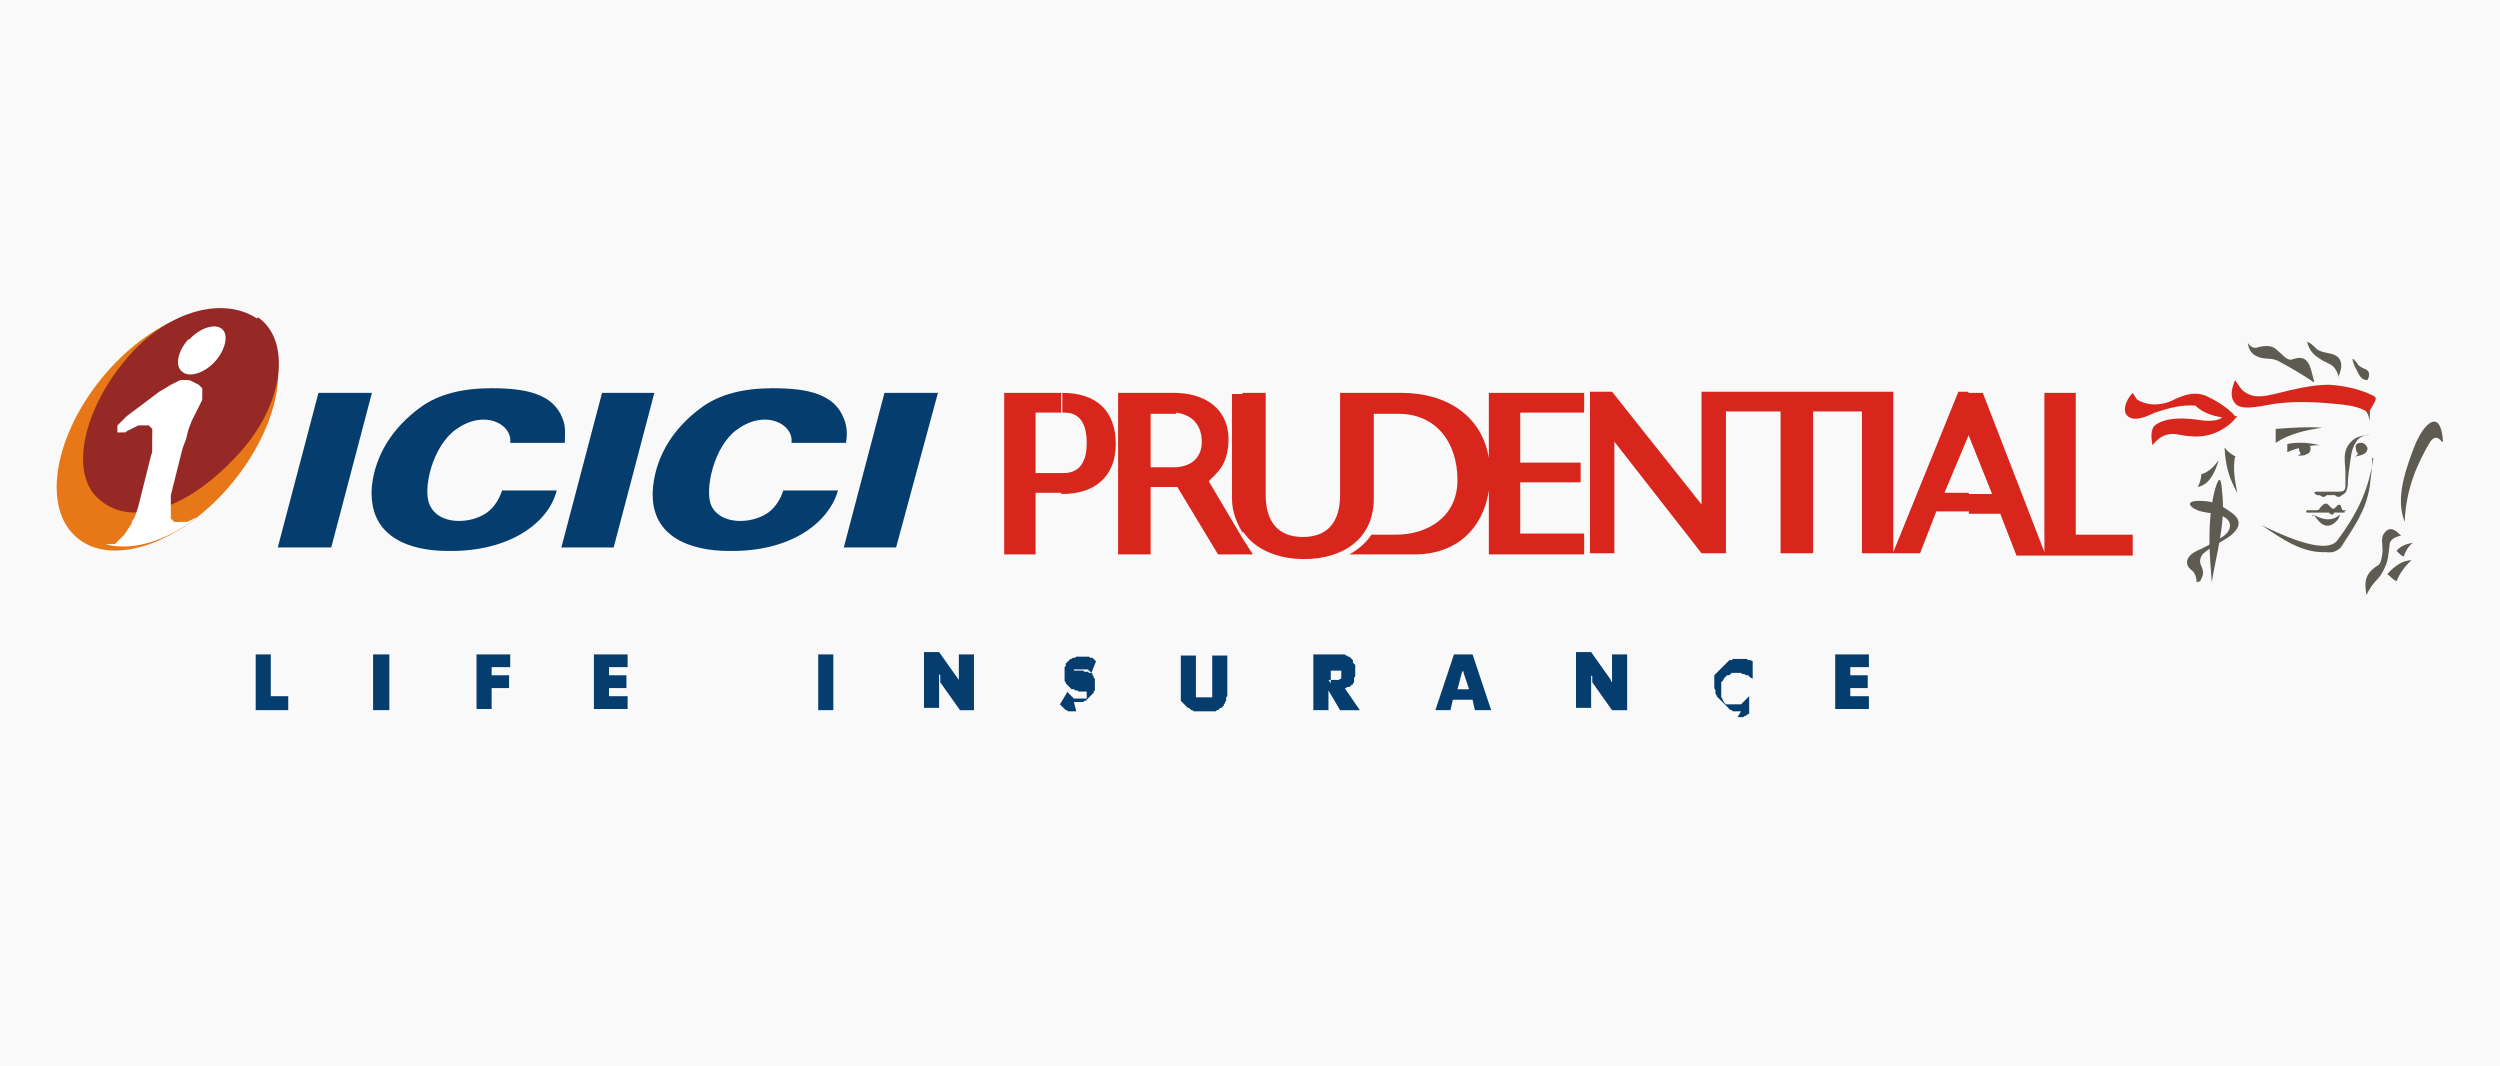 <?xml version="1.0" encoding="UTF-8"?>
<!DOCTYPE svg PUBLIC "-//W3C//DTD SVG 1.1//EN" "http://www.w3.org/Graphics/SVG/1.1/DTD/svg11.dtd">
<!-- Creator: CorelDRAW -->
<svg xmlns="http://www.w3.org/2000/svg" xml:space="preserve" width="3.258in" height="1.389in" style="shape-rendering:geometricPrecision; text-rendering:geometricPrecision; image-rendering:optimizeQuality; fill-rule:evenodd; clip-rule:evenodd"
viewBox="0 0 2.151 0.917"
 xmlns:xlink="http://www.w3.org/1999/xlink">
 <defs>
  <style type="text/css">
   <![CDATA[
    .fil1 {fill:#053D6E}
    .fil2 {fill:#5E5C52}
    .fil6 {fill:#962926}
    .fil3 {fill:#D9261C}
    .fil5 {fill:#E87817}
    .fil4 {fill:white}
    .fil0 {fill:#F9F9F9}
   ]]>
  </style>
 </defs>
 <g id="Layer_x0020_1">
  <rect id="_94449280" class="fil0" width="2.151" height="0.917"/>
  <g id="_246954024">
   <polygon id="_95939512" class="fil1" points="0.274,0.338 0.239,0.471 0.285,0.471 0.32,0.338 "/>
   <polygon id="_95939464" class="fil1" points="0.518,0.338 0.483,0.471 0.528,0.471 0.563,0.338 "/>
   <polygon id="_95939152" class="fil1" points="0.761,0.338 0.726,0.471 0.771,0.471 0.807,0.338 "/>
   <path id="_95932480" class="fil1" d="M0.486 0.381l-0.047 0c0.002,-0.016 -0.022,-0.029 -0.046,-0.012 -0.021,0.014 -0.03,0.053 -0.023,0.066 0.008,0.017 0.035,0.016 0.049,0.006 0.007,-0.005 0.011,-0.013 0.013,-0.019l0.047 0c-0.007,0.028 -0.041,0.053 -0.094,0.052 -0.031,-0 -0.069,-0.011 -0.065,-0.056 0.003,-0.027 0.018,-0.05 0.041,-0.067 0.016,-0.012 0.037,-0.017 0.062,-0.017 0.03,-0 0.053,0.005 0.061,0.026 0.003,0.007 0.002,0.014 0.002,0.02z"/>
   <path id="_95931952" class="fil1" d="M0.728 0.381l-0.047 0c0.002,-0.016 -0.022,-0.029 -0.046,-0.012 -0.021,0.014 -0.029,0.053 -0.023,0.066 0.008,0.017 0.035,0.016 0.049,0.006 0.007,-0.005 0.011,-0.013 0.013,-0.019l0.047 0c-0.008,0.028 -0.041,0.053 -0.094,0.052 -0.031,-0 -0.07,-0.011 -0.065,-0.056 0.003,-0.027 0.018,-0.05 0.041,-0.067 0.016,-0.012 0.037,-0.017 0.062,-0.017 0.03,-0 0.053,0.005 0.061,0.026 0.003,0.007 0.003,0.014 0.002,0.02z"/>
   <path id="_95932192" class="fil2" d="M1.991 0.328c-0.003,-0.011 -0.004,-0.024 -0.018,-0.019 -0.005,0.002 -0.008,-0.003 -0.014,-0.008 -0.004,-0.004 -0.01,-0.004 -0.017,-0.002 -0.003,0.001 -0.006,-0.001 -0.008,-0.004 0.001,0.007 0.004,0.011 0.012,0.013 0.005,0.001 0.01,0 0.015,0.003 0.013,0.007 0.021,0.012 0.03,0.018z"/>
   <path id="_95932312" class="fil2" d="M2.012 0.324c0.004,-0.009 0.004,-0.018 -0.008,-0.02 -0.005,-0.001 -0.009,-0.002 -0.011,-0.004 -0.003,-0.003 -0.005,-0.005 -0.008,-0.006 0.002,0.008 0.006,0.013 0.019,0.019 0.005,0.002 0.007,0.007 0.009,0.013z"/>
   <path id="_95931904" class="fil2" d="M2.024 0.309c0.001,0.005 0.003,0.008 0.005,0.012 0.002,0.004 0.004,0.006 0.008,0.006 0.002,-0.004 0.002,-0.007 -0.001,-0.009 -0.002,-0.001 -0.005,-0.002 -0.007,-0.004 -0.001,-0.002 -0.003,-0.004 -0.004,-0.005z"/>
   <path id="_95932432" class="fil2" d="M1.998 0.368c-0.014,0.002 -0.028,0.005 -0.04,0.013 0,-0.004 0,-0.008 0,-0.012 0.014,-0.001 0.027,-0.002 0.04,-0.001z"/>
   <path id="_95935840" class="fil2" d="M2.102 0.38c-0.002,-0.03 -0.017,-0.016 -0.025,0.005 -0.01,0.026 -0.015,0.046 -0.008,0.064 0.001,-0.027 0.01,-0.049 0.022,-0.069 0.003,-0.004 0.006,-0.005 0.01,0z"/>
   <path id="_95935576" class="fil2" d="M2.076 0.467c-0.004,0.003 -0.006,0.007 -0.008,0.012 -0.002,-0.001 -0.004,-0.003 -0.006,-0.005 0.003,-0.004 0.008,-0.006 0.014,-0.007z"/>
   <path id="_95935528" class="fil2" d="M2.075 0.482c-0.006,0.005 -0.01,0.011 -0.013,0.018 -0.003,-0.001 -0.005,-0.004 -0.008,-0.006 0.007,-0.008 0.014,-0.012 0.021,-0.012z"/>
   <path id="_95935456" class="fil2" d="M2.065 0.461c-0.004,0.001 -0.009,0.003 -0.009,0.008 -0.001,0.007 -0.001,0.013 -0.004,0.019 -0.002,0.005 -0.005,0.009 -0.008,0.012 -0.003,0.003 -0.006,0.008 -0.008,0.012 -0.001,-0.009 -0.003,-0.017 0.009,-0.025 0.002,-0.001 0.004,-0.002 0.005,-0.013 0,-0.006 -0.002,-0.012 0.002,-0.016 0.005,-0.006 0.01,-0.001 0.014,0.003z"/>
   <path id="_95935384" class="fil2" d="M1.909 0.396c-0.004,0.013 -0.009,0.021 -0.018,0.023 0.002,-0.004 0.003,-0.008 0.003,-0.011 0.007,-0.002 0.011,-0.007 0.015,-0.012z"/>
   <path id="_93667488" class="fil2" d="M1.923 0.393c-0.002,0.011 -0,0.021 0.002,0.031 -0.005,-0.009 -0.01,-0.019 -0.011,-0.039 0.003,0.004 0.006,0.006 0.01,0.008z"/>
   <path id="_93667584" class="fil2" d="M1.903 0.501c0.004,-0.025 0.012,-0.05 0.009,-0.077 -0.001,-0.015 -0.003,-0.015 -0.007,0 -0.006,0.027 -0.004,0.052 -0.002,0.077z"/>
   <path id="_93667560" class="fil2" d="M1.893 0.5c0.002,-0.004 0.004,-0.007 0.001,-0.013 -0.002,-0.004 -0.001,-0.008 0.002,-0.011 0.007,-0.006 0.016,-0.01 0.023,-0.015 0.006,-0.005 0.012,-0.012 0.001,-0.02 -0.007,-0.005 -0.015,-0.01 -0.025,-0.01 -0.018,-0.001 -0.01,0.007 -0.001,0.009 0.007,0.002 0.014,0.001 0.02,0.005 0.007,0.004 0.006,0.012 -0.002,0.017 -0.008,0.005 -0.015,0.009 -0.022,0.012 -0.01,0.005 -0.01,0.012 -0.005,0.016 0.003,0.002 0.005,0.006 0.005,0.011z"/>
   <path id="_93667368" class="fil2" d="M2.033 0.351c0.002,-0.001 0.004,-0.003 0.006,-0.004 0,0.005 0,0.01 0,0.015 -0.001,-0.004 -0.002,-0.008 -0.006,-0.011z"/>
   <path id="_93667272" class="fil2" d="M2.037 0.374c-0.003,0.001 -0.007,0.002 -0.009,0.005 -0.005,0.007 -0.005,0.013 -0.006,0.019 -0.001,0.007 -0.002,0.013 -0.002,0.02 -0.001,0.004 -0.001,0.006 -0.005,0.008 -0.002,0.002 -0.004,0.002 -0.006,0l-0.007 0c-0.002,0.002 -0.004,0.002 -0.006,0 -0.003,0.001 -0.007,-0.003 -0.003,-0.003l0.019 0c0.005,0 0.006,-0.001 0.006,-0.006l0 -0.01c0,-0.009 -0.003,-0.018 0.004,-0.026 0.005,-0.006 0.011,-0.006 0.017,-0.007z"/>
   <path id="_93668016" class="fil2" d="M1.983 0.381c-0.003,0 -0.005,0.002 -0.005,0.005 0,0.003 0.002,0.005 0.005,0.005 0.003,0 0.005,-0.002 0.005,-0.005 0,-0.003 -0.002,-0.005 -0.005,-0.005z"/>
   <path id="_93668280" class="fil2" d="M2.031 0.381c-0.003,0 -0.005,0.002 -0.004,0.005 0,0.003 0.002,0.005 0.005,0.005 0.003,-0 0.005,-0.003 0.005,-0.005 -0,-0.002 -0.003,-0.005 -0.005,-0.005z"/>
   <path id="_93668184" class="fil2" d="M1.968 0.382c0.009,-0.002 0.019,-0.001 0.028,0.001 -0.009,0 -0.019,0.002 -0.028,0.006 0,-0.002 0,-0.005 0,-0.008z"/>
   <path id="_93667344" class="fil2" d="M1.98 0.388c0.001,0.001 0.003,0.002 0.004,0.003 -0.001,0.001 -0.004,0.001 -0.007,0.001 0.002,-0.001 0.003,-0.002 0.003,-0.004z"/>
   <path id="_93667128" class="fil2" d="M2.029 0.388c0.001,0.001 0.003,0.002 0.004,0.003 -0.002,0.001 -0.004,0.001 -0.007,0.002 0.002,-0.001 0.003,-0.002 0.003,-0.005z"/>
   <path id="_96399112" class="fil2" d="M2.017 0.44c0.001,0.001 0,0.001 -0,0.001l-0.004 0c-0.001,0 -0.004,-0 -0.005,0 -0,0 -0,0.001 -0,0.001 -0.001,0.001 -0.002,0.001 -0.003,0 -0.001,-0 -0.001,-0.001 -0.001,-0.001 -0.002,-0 -0.003,-0 -0.005,-0l-0.014 0c-0.001,0 -0.001,-0.002 0,-0.002l0.008 0c0.002,0 0.003,-0.001 0.003,-0.002l0.003 -0.003c0.002,-0.001 0.003,-0.001 0.004,0l0.003 0.003c0.001,0.001 0.002,0.001 0.003,0l0.002 -0.002c0,-0.001 0.003,-0.001 0.003,0l0.001 0.003c0,0.001 0.001,0.001 0.002,0.001l0.002 0z"/>
   <path id="_96399592" class="fil2" d="M1.99 0.444c-0.001,-0.001 0,-0.001 0.001,-0.001 0.007,0.004 0.015,0.006 0.022,0 0,-0 0.001,-0 0,0.001 -0.001,0.003 -0.003,0.005 -0.006,0.007 -0.007,0.004 -0.012,-0.002 -0.016,-0.008z"/>
   <path id="_96399664" class="fil2" d="M2.041 0.394c0,0.008 -0.001,0.016 -0.002,0.024 -0.003,0.021 -0.014,0.036 -0.025,0.053 -0.003,0.003 -0.007,0.005 -0.013,0.004 -0.02,0.001 -0.037,-0.011 -0.055,-0.023 0.011,0.005 0.054,0.027 0.065,0.013 0.017,-0.023 0.027,-0.043 0.031,-0.071z"/>
   <path id="_96399736" class="fil3" d="M1.925 0.358c-0.004,0.005 -0.008,0.009 -0.016,0.013 -0.012,0.006 -0.023,0.005 -0.034,0.003 -0.008,-0.002 -0.016,-0 -0.023,0.009 -0.001,-0.006 -0.002,-0.013 0.002,-0.017 0.008,-0.006 0.02,-0.007 0.036,-0.005 0.011,0.002 0.019,0.001 0.022,-0.002 -0.008,-0.001 -0.017,-0.004 -0.023,-0.01 -0.012,-0.001 -0.023,0.002 -0.035,0.006 -0.008,0.004 -0.02,0.009 -0.025,0.001 -0.002,-0.004 0,-0.012 0.006,-0.018 0.002,0.003 0.003,0.005 0.004,0.006 0.007,0.004 0.017,0.006 0.029,0.001 0.012,-0.006 0.022,-0.009 0.033,-0.003 0.01,0.005 0.018,0.011 0.022,0.016z"/>
   <path id="_96399880" class="fil3" d="M1.923 0.327c-0.003,0.008 -0.005,0.015 0.001,0.021 0.007,0.006 0.026,-0 0.036,-0.001 0.018,-0.002 0.036,-0.001 0.055,0.001 0.009,0.001 0.017,0.003 0.023,0.007l0.004 -0.007c0.002,-0.004 0.004,-0.006 -0.001,-0.008 -0.008,-0.004 -0.021,-0.008 -0.037,-0.009 -0.015,0 -0.031,0.004 -0.047,0.008 -0.009,0.002 -0.018,0.004 -0.026,-0.002 -0.003,-0.002 -0.005,-0.006 -0.008,-0.01z"/>
   <path id="_96399952" class="fil3" d="M1.694 0.441l0 -0.016 0.02 0 -0.02 -0.05 0 -0.037 0.012 0 0.053 0.137 0 -0.137 0.027 0 0 0.122 0.049 0 0 0.018 -0.063 0 -0.012 0 -0.001 0 -0.024 0 -0.014 -0.036 -0.027 0zm0 -0.103l0 0.037 -0 -0.001 -0.021 0.05 0.021 0 0 0.016 -0.028 0 -0.014 0.036 -0.023 0 -0 0 -0.027 0 0 -0.122 -0.042 0 0 0.122 -0.028 0 0 -0.122 -0.047 0 0 0.122 -0.021 0 -0.075 -0.096 0 0.096 -0.021 0 0 -0.139 0.019 0 0.077 0.097 0 -0.097 0.02 0 0.001 0 0.117 0 0.006 0 0.021 0 0 0.138 0.056 -0.138 0.008 0zm-0.625 0.139l0 -0.014 0.009 0.014 -0.009 0zm0 -0.019l0 -0.12 0.02 0 0 0.088c0,0.022 0.01,0.036 0.032,0.036 0.023,0 0.032,-0.015 0.032,-0.036l0 -0.088 0.019 0 0.01 0 0.024 0c0.039,0 0.069,0.02 0.075,0.056l0 -0.056 0.082 0 0 0.017 -0.055 0 0 0.043 0.052 0 0 0.017 -0.052 0 0 0.044 0.055 0 0 0.018 -0.082 0 0 -0.055c-0.005,0.033 -0.028,0.055 -0.064,0.055l-0.056 0c0.009,-0.005 0.015,-0.011 0.019,-0.017l0.021 0c0.027,0 0.053,-0.015 0.053,-0.047 0,-0.032 -0.018,-0.057 -0.051,-0.057l-0.021 0 0 0.073c0,0.035 -0.027,0.052 -0.06,0.052 -0.022,0 -0.042,-0.008 -0.052,-0.023zm-0.057 -0.102l0 -0.018c0.031,0.001 0.046,0.019 0.045,0.042 -0.001,0.02 -0.009,0.026 -0.017,0.034l0.029 0.049 0 0.014 -0.021 0 -0.035 -0.058 -0.001 0 0 -0.017c0.014,-0.001 0.022,-0.009 0.022,-0.022 0,-0.013 -0.007,-0.023 -0.022,-0.025zm0.057 -0.018l0 0.12c-0.005,-0.008 -0.009,-0.018 -0.009,-0.029l0 -0.09 0.009 0zm-0.079 0.064l0.017 0c0.002,0 0.003,0 0.005,-0l0 0.017 -0.022 0 0 0.058 -0.028 0 0 -0.139 0.046 0c0.002,0 0.003,0 0.004,0l0 0.018c-0.001,0 -0.002,-0 -0.004,-0l-0.018 0 0 0.047zm-0.077 0.022l0 -0.017 0.002 0c0.015,0 0.02,-0.011 0.02,-0.026 0,-0.015 -0.005,-0.026 -0.019,-0.026l-0.002 0 0 -0.017c0.03,0 0.046,0.016 0.046,0.044 0,0.027 -0.017,0.043 -0.046,0.043l-0.001 0zm0 -0.086l0 0.017 -0.022 0 0 0.052 0.022 0 0 0.017 -0.022 0 0 0.053 -0.027 0 0 -0.139 0.049 0c0,0 0.001,0 0.001,0z"/>
   <path id="_96400024" class="fil1" d="M0.22 0.611l0 -0.048 0.013 0 0 0.036 0.015 0 0 0.012 -0.029 0zm0.101 0l0 -0.048 0.014 0 0 0.048 -0.014 0zm0.089 0l0 -0.048 0.029 0 0 0.011 -0.016 0 0 0.007 0.015 0 0 0.011 -0.015 0 0 0.018 -0.013 0zm0.101 0l0 -0.048 0.029 0 0 0.011 -0.016 0 0 0.007 0.015 0 0 0.011 -0.015 0 0 0.007 0.016 0 0 0.011 -0.029 0zm0.193 0l0 -0.048 0.013 0 0 0.048 -0.013 0zm0.122 0l-0.017 -0.024 -0 -0 -0 -0.001 -0 -0.001 -0 -0.001 -0 -0.001 -0 -0.001 -0 -0.001 -0.001 -0.001 -0 -0 0 0 0 0.001 0 0.001 0 0.001 0 0.001 0 0.001 0 0.024 -0.013 0 0 -0.048 0.013 0 0.017 0.024 0 0 0 0 0 0.001 0 0.001 0 0.001 0 0 0 0.001 0 0.001 0 0.001 0 0.001 0 -0 0 -0.002 -0 -0.001 0 -0.001 0 -0.001 0 -0.001 0 -0.023 0.013 0 0 0.048 -0.013 0zm0.317 -0.026l0.002 0 0.001 0 0.001 0 0.001 0 0.001 -0 0.001 -0 0.001 -0 0.001 -0 0 -0 0.001 -0.001 0.001 -0 0 -0 0 -0 0 -0.001 0 -0 0 -0.001 0 -0.001 0 -0.001 0 -0.001 0 -0 -0 -0.001 -0 -0 -0 -0 -0 -0 -0 -0.001 -0.001 -0 -0 -0 -0.001 -0 -0.001 -0 -0 -0 -0.001 0 -0.001 -0 -0.001 0 -0.001 0 -0.002 0 0 0.011zm0.01 0.026l-0.01 -0.017 0 0.017 -0.013 0 0 -0.048 0.015 0 0.001 0 0.001 0 0.001 0 0.001 0 0.001 0 0.001 0 0 0 0.001 0 0.001 0 0.001 0 0.001 0 0.001 0 0.001 0 0.001 0.001 0.001 0 0.001 0.001 0.001 0 0.001 0.001 0.001 0.001 0.001 0.001 0 0.001 0 0.001 0.001 0.001 0.001 0.001 0 0.001 0 0.001 0 0.001 0 0.001 0 0.001 0 0.001 0 0.001 0 0.001 -0 0.001 0 0.001 -0.001 0.001 -0 0.001 -0 0.001 -0 0.001 -0 0.001 -0.001 0.001 -0 0.001 -0.001 0 -0.001 0.001 -0.001 0.001 -0.001 0 -0.001 0 -0.001 0.001 -0.001 0 -0 0 0.013 0.019 -0.015 0zm0.1 -0.018l0.011 0 -0.005 -0.015 -0 -0.001 0 -0 -0 0 0 -0 -0 -0.001 -0 -0.002 0 0 -0 0.001 -0 0.001 -0 0.001 -0.001 0.001 -0.004 0.015zm0.016 0.018l-0.002 -0.009 -0.017 0 -0.002 0.009 -0.013 0 0.016 -0.048 0.016 0 0.016 0.048 -0.013 0zm0.118 0l-0.017 -0.024 0 -0 -0 -0.001 -0 -0.001 -0 -0.001 -0 -0.001 -0 -0.001 -0.001 -0.001 -0 -0.001 -0 -0 0 0 0 0.001 0 0.001 0 0.001 0 0.001 0 0.001 0 0.024 -0.013 0 0 -0.048 0.013 0 0.017 0.024 0 0 0 0 0 0.001 0.001 0.001 0 0.001 0 0.001 0 0.001 0 0.001 0 0.001 0 -0 -0 -0.002 0 -0.001 0 -0.001 -0 -0.001 0 -0.001 0 -0.023 0.013 0 0 0.048 -0.013 0zm0.192 0l0 -0.048 0.029 0 0 0.011 -0.016 0 0 0.007 0.015 0 0 0.011 -0.015 0 0 0.007 0.016 0 0 0.011 -0.029 0zm-0.081 0.001l-0.002 0 -0.001 0 -0.001 0 -0 0 -0.001 -0 -0.001 -0 -0.001 -0 -0.001 -0.001 -0.001 -0 -0.001 -0.001 -0.001 -0.001 -0.001 -0.001 -0.001 -0.001 -0.001 -0.001 0 -0 -0.001 -0.001 -0.001 -0.001 -0.001 -0.001 -0.001 -0.001 -0.001 -0.001 -0.001 -0.001 -0.001 -0.001 -0 -0.001 -0.001 -0.001 -0 -0.001 -0 -0.001 -0 0 0 -0.001 -0.001 -0.002 0 -0.001 -0 -0.001 0 -0.002 0 -0 0 -0.001 0 -0.001 0 -0.001 0 -0.001 0 -0.001 0 -0 0 -0.001 0 -0.001 0.001 -0.001 0.001 -0.001 0.001 -0.001 0 0 0.001 -0.001 0 -0 0.001 -0.001 0.001 -0.001 0.001 -0.001 0.001 -0.001 0.001 -0.001 0.001 -0.001 0.001 -0.001 0.001 -0.001 0.001 -0.001 0.001 -0 0.001 -0 0.001 -0.001 0.001 -0 0.001 -0 0.001 -0 0.001 0 0.001 0 0.002 0 0.001 0 0.001 0 0.002 0 0.001 0 0.001 0.001 0.001 0 0.001 0 0.002 0.001 0 0 0 0.015 -0.002 -0.001 -0.001 -0.001 -0.001 -0.001 -0.001 -0 -0.001 -0 -0.001 -0.001 -0.001 -0 -0.001 -0 -0.001 -0.001 -0.001 0 -0.001 -0 -0.001 0 -0.001 0 -0.001 0 -0.001 0 -0.001 0 -0.001 0 -0.001 0.001 -0.001 0.001 -0.001 0 -0.001 0 -0.001 0.001 -0.001 0.001 -0.001 0.001 -0 0.001 -0.001 0.001 -0.001 0.001 -0 0.001 -0 0.001 -0 0.001 0 0.001 -0 0.001 0 0.001 0 0.001 0 0.001 0 0.001 0 0.001 0 0.001 0 0.001 0 0.001 0.001 0.001 0 0.001 0.001 0.001 0 0.001 0.001 0.001 0.001 0.001 0.001 0 0.001 0 0.001 0 0.001 0 0.001 0 0.001 0 0.001 0 0.001 0 0.001 -0 0.001 -0 0.001 -0 0.001 -0 0.001 -0 0.001 -0.001 0.001 -0.001 0.001 -0.001 0.001 -0.001 0.001 -0.001 0.002 -0.002 0 0.015 -0.002 0.001 -0.001 0.001 -0.001 0 -0.001 0.001 -0.001 0 -0.002 0 -0.001 0 -0.001 0zm-0.572 0l-0.001 -0 -0.001 0 -0 0 -0.001 -0 -0.001 -0 -0.001 -0 -0.001 -0 0 -0 -0.001 -0 -0.001 -0.001 -0.001 -0 -0.001 -0.001 -0.001 -0.001 -0.001 -0.001 -0.001 -0.001 -0.001 -0.001 0.006 -0.01 0 -0.001 0.001 0.001 0.001 0.001 0.001 0.001 0.001 0.001 0.001 0.001 0.001 0.001 0.001 0 0.001 0 0.001 0 0.001 0 0.001 0 0.001 0 0.001 0 0.001 0 0.001 0 0 -0 0 -0 0.001 -0 0 -0 0 -0 0.001 -0 0 -0 0 -0 0 -0.001 0 -0.001 0 -0.001 0 -0 0 -0.001 -0 -0 -0 -0.001 -0 -0 -0 -0 -0 -0.001 -0.001 -0 -0 -0 -0 -0 -0.001 -0 -0 -0 -0.001 0 -0.001 -0 -0.001 -0 -0.001 -0 -0.001 -0 -0.001 -0.001 -0.001 -0 -0 0 -0.001 -0 -0.001 -0.001 -0.001 -0 -0 0 -0.001 -0 -0.001 -0.001 -0.001 -0.001 -0.001 -0.001 -0.001 -0.001 0 -0 -0.001 -0.001 -0 -0 -0 -0.001 -0.001 -0.001 -0 -0.001 -0 -0.001 -0 -0.001 0 -0.001 -0 -0.001 0 -0.001 0 -0.001 0 -0.001 0 -0.001 0 -0.001 0 -0.001 0 -0.001 0.001 -0.001 0 -0.001 0 -0.001 0.001 -0.001 0.001 -0.001 0.001 -0.001 0.001 -0.001 0.001 -0 0.001 -0.001 0.001 -0 0 0 0.001 -0 0 0 0.001 -0.001 0.001 -0 0.001 -0 0.001 -0 0.001 0 0.001 0 0.001 0 0.001 0 0.002 0 0.001 0 0.001 0 0.001 0.001 0.001 0 0.001 0 0.001 0.001 0.001 0.001 0.001 0.001 -0.004 0.01 -0.001 -0.001 -0.001 -0.001 -0.001 -0.001 -0.001 -0 -0.001 -0 -0.001 -0 -0.001 -0 -0.001 -0 -0.001 0 -0.001 0 -0.001 0 -0.001 0 -0.001 0 -0.001 0 -0.001 0 -0 0 -0 0 -0 0 -0 0 0 0 0 0 -0 0.001 0 0 0 0 0 0 0 0 0 0 0 0 0 0 0.001 0 0 0 0 0 0.001 0 0.001 0 0 0 0.001 0 0.001 0 0 0 0 0 0.001 0 0.001 0 0.001 0 0.001 0.001 0.001 0 0.001 0 0.001 0 0.001 0.001 0.001 0 0 0 0.001 0 0 0 0 0 0 0 0.001 0.001 0 0.001 0.001 0.001 0 0.001 0.001 0.001 0 0.001 0 0.001 0 0.001 0 0.001 0 0.001 0 0.001 0 0.001 -0 0.001 -0 0.001 -0 0.001 -0.001 0.001 -0 0.001 -0.001 0.001 0 0 -0.001 0.001 -0.001 0.001 -0.001 0.001 -0.001 0.001 -0.001 0.001 -0.001 0.001 -0.001 0 -0.001 0.001 -0.001 0 0 0 -0.001 0 -0.001 0 -0 0 -0.001 0 -0.001 0 -0.001 0 -0.002 0zm0.11 0l-0.002 -0 -0.001 0 -0.002 0 -0.001 -0 -0.001 -0 -0.001 -0 -0.001 -0 -0.001 -0.001 -0 0 -0.001 -0 -0.001 -0.001 -0.001 -0.001 -0 0 -0.001 -0 -0.001 -0.001 -0.001 -0.001 -0.001 -0.001 -0.001 -0.001 -0.001 -0.001 -0.001 -0.001 -0 -0.001 -0 -0.001 -0 -0.001 -0 -0.001 -0 -0.001 -0 -0.001 0 -0.001 0 -0.001 -0 -0.001 0 -0.001 0 -0.001 0 -0.001 0 -0.001 0 -0.001 0 -0.025 0.013 0 0 0.023 0 0.001 0 0.001 0 0.001 0 0.001 0 0.001 0 0.001 0 0.001 0 0.001 0 0.001 0 0.001 0 0 0 0.001 0 0.001 0 0.001 0 0 0 0 0 0 0 0 0.001 0 0.001 0 0.001 0 0.001 0 0.001 0 0.001 0 0.001 0 0.001 0 0.001 -0 0.001 0 0.001 -0 0.001 -0 0 -0 0.001 -0 0 -0 0.001 -0 0 -0.001 0 -0.001 0 -0.001 0 -0 0 -0.001 0 -0.001 0 -0.001 0 -0.001 0 -0.001 0 -0.001 0 -0.001 0 -0.001 0 -0.001 0 -0.001 0 -0.023 0.013 0 0 0.025 0 0.001 0 0.001 -0 0.001 0 0.001 0 0.001 0 0.001 -0 0.001 0 0.001 0 0.001 -0 0.001 -0.001 0.001 -0 0.001 -0 0.001 -0 0.001 -0.001 0.001 -0 0.001 -0.001 0.001 -0 0.001 -0 0 -0.001 0.001 -0.001 0.001 -0.001 0 -0.001 0.001 -0.001 0.001 -0.001 0 -0.001 0.001 -0.001 0 -0 0 -0.001 0 -0.002 0 -0.001 0 -0.001 0 -0.002 0 -0.002 0z"/>
   <polygon id="_96400120" class="fil4" points="0.161,0.45 0.161,0.45 0.16,0.45 0.158,0.451 0.157,0.451 0.156,0.451 0.155,0.451 0.154,0.451 0.153,0.451 0.152,0.451 0.151,0.451 0.15,0.45 0.149,0.45 0.149,0.449 0.148,0.448 0.148,0.447 0.147,0.446 0.147,0.444 0.147,0.442 0.146,0.44 0.146,0.438 0.146,0.435 0.146,0.433 0.146,0.43 0.147,0.427 0.149,0.419 0.151,0.411 0.153,0.403 0.155,0.395 0.157,0.387 0.16,0.379 0.162,0.371 0.165,0.363 0.166,0.361 0.166,0.36 0.167,0.358 0.168,0.356 0.168,0.355 0.169,0.353 0.17,0.351 0.17,0.35 0.171,0.348 0.171,0.346 0.171,0.345 0.172,0.343 0.172,0.342 0.172,0.341 0.172,0.339 0.171,0.338 0.171,0.337 0.17,0.336 0.17,0.334 0.169,0.333 0.167,0.332 0.165,0.331 0.163,0.331 0.161,0.33 0.159,0.33 0.157,0.33 0.155,0.33 0.153,0.33 0.151,0.331 0.149,0.331 0.146,0.332 0.144,0.333 0.139,0.336 0.134,0.339 0.13,0.342 0.126,0.345 0.122,0.348 0.118,0.351 0.114,0.354 0.11,0.357 0.107,0.361 0.103,0.364 0.102,0.365 0.101,0.366 0.1,0.368 0.1,0.369 0.099,0.37 0.099,0.371 0.098,0.372 0.098,0.372 0.099,0.373 0.099,0.374 0.099,0.374 0.1,0.375 0.1,0.375 0.101,0.375 0.102,0.375 0.103,0.375 0.104,0.375 0.105,0.375 0.106,0.374 0.107,0.374 0.109,0.373 0.11,0.372 0.112,0.371 0.115,0.37 0.117,0.37 0.118,0.369 0.12,0.369 0.121,0.369 0.122,0.369 0.123,0.369 0.124,0.369 0.125,0.37 0.126,0.37 0.127,0.371 0.128,0.372 0.128,0.373 0.129,0.374 0.129,0.375 0.129,0.376 0.129,0.378 0.129,0.381 0.129,0.384 0.129,0.387 0.128,0.39 0.128,0.393 0.127,0.397 0.127,0.4 0.126,0.404 0.125,0.407 0.124,0.411 0.123,0.415 0.122,0.419 0.121,0.423 0.12,0.426 0.119,0.43 0.118,0.434 0.116,0.437 0.115,0.441 0.114,0.444 0.112,0.447 0.111,0.451 0.109,0.454 0.108,0.456 0.106,0.459 0.104,0.462 0.103,0.464 0.101,0.465 0.1,0.467 0.099,0.468 0.098,0.469 0.097,0.469 0.096,0.47 0.095,0.47 0.093,0.471 0.092,0.471 0.091,0.471 0.09,0.471 0.088,0.471 0.086,0.471 0.086,0.471 0.086,0.471 0.086,0.472 0.088,0.472 0.091,0.472 0.094,0.473 0.097,0.473 0.101,0.473 0.104,0.473 0.108,0.472 0.111,0.472 0.115,0.471 0.119,0.47 0.122,0.469 0.126,0.468 0.13,0.467 0.134,0.465 0.138,0.463 0.141,0.462 0.145,0.46 0.149,0.458 0.153,0.455 0.157,0.453 0.161,0.45 0.162,0.45 0.162,0.449 0.163,0.449 0.163,0.449 "/>
   <path id="_96398920" class="fil5" d="M0.22 0.276c-0.031,-0.024 -0.091,-0.002 -0.133,0.05 -0.042,0.052 -0.051,0.114 -0.019,0.138 0.031,0.024 0.091,0.002 0.133,-0.05 0.042,-0.052 0.051,-0.113 0.02,-0.137z"/>
   <path id="_96399016" class="fil6" d="M0.221 0.274c-0.03,-0.02 -0.08,-0.006 -0.115,0.038 -0.035,0.043 -0.047,0.098 -0.019,0.119 0.027,0.022 0.074,0.007 0.116,-0.038 0.042,-0.044 0.048,-0.1 0.019,-0.12z"/>
   <path id="_96398344" class="fil4" d="M0.162 0.292c-0.009,0.01 -0.012,0.023 -0.005,0.028 0.006,0.005 0.019,0.001 0.028,-0.009 0.009,-0.01 0.012,-0.023 0.006,-0.028 -0.006,-0.005 -0.019,-0.001 -0.028,0.009z"/>
   <path id="_96398416" class="fil4" d="M0.161 0.449l-0.001 0 -0.001 0 -0.001 0 -0.001 0 -0.001 0 -0.001 9.61586e-005 -0.001 6.4972e-005 -0.001 -9.61586e-005 -0.001 -0 -0.001 -0 -0.001 -0 -0.001 -0.001 -0.001 -0.001 -0.001 -0.001 -0 -0.001 -0 -0.001 -0 -0.001 -0 -0.002 -0 -0.002 -0 -0.002 0 -0.002 0 -0.003 0 -0.003 0 -0.003 0.002 -0.008 0.002 -0.008 0.002 -0.008 0.002 -0.008 0.002 -0.008 0.003 -0.008 0.002 -0.008 0.003 -0.008 0.001 -0.002 0.001 -0.002 0.001 -0.002 0.001 -0.002 0.001 -0.002 0.001 -0.002 0.001 -0.002 0.001 -0.002 0.001 -0.002 0 -0.001 0 -0.002 0 -0.001 7.27686e-005 -0.002 3.37854e-005 -0.001 -6.4972e-005 -0.001 -0 -0.001 -0 -0.001 -0.001 -0.001 -0.001 -0.001 -0.001 -0.001 -0.002 -0.001 -0.002 -0.001 -0.002 -0.001 -0.002 -0.001 -0.002 -0 -0.002 -9.61586e-005 -0.002 6.4972e-005 -0.002 0 -0.002 0.001 -0.002 0.001 -0.002 0.001 -0.002 0.001 -0.005 0.003 -0.005 0.003 -0.004 0.003 -0.004 0.003 -0.004 0.003 -0.004 0.003 -0.004 0.003 -0.004 0.003 -0.004 0.003 -0.003 0.003 -0.001 0.001 -0.001 0.001 -0.001 0.001 -0.001 0.001 -0.001 0.001 -0 0.001 -0 0.001 -3.63843e-005 0.001 0 0.001 0 0.001 0 0.001 0 0 0.001 0 0.001 0 0.001 0 0.001 -3.63843e-005 0.001 -0 0.001 -0 0.001 -0 0.001 -0.001 0.002 -0.001 0.002 -0.001 0.002 -0.001 0.002 -0.001 0.002 -0.001 0.002 -0 0.001 -0 0.001 -0 0.001 0 0.001 0 0.001 0 0.001 0 0.001 0 0.001 0.001 0.001 0.001 0.001 0.001 0 0.001 0 0.001 0 0.001 0 0.002 -7.01698e-005 0.003 -0 0.003 -0 0.003 -0 0.003 -0 0.003 -0.001 0.003 -0.001 0.004 -0.001 0.004 -0.001 0.004 -0.001 0.004 -0.001 0.004 -0.001 0.004 -0.001 0.004 -0.001 0.004 -0.001 0.004 -0.001 0.004 -0.001 0.004 -0.001 0.003 -0.001 0.003 -0.001 0.003 -0.002 0.003 -0.001 0.003 -0.002 0.003 -0.002 0.003 -0.002 0.003 -0.002 0.002 -0.001 0.001 -0.001 0.001 -0.001 0.001 -0.001 0.001 -0.001 0.001 -0.001 0.001 -0.001 0 -0.001 0 -0.001 0 -0.001 0 -0.001 0 -0.001 9.87574e-005 -0.002 7.79664e-005 -0 2.85877e-005 -0 3.63843e-005c0.026,0.007 0.056,-0.006 0.077,-0.022l0 -0.001 0 -0 -6.4972e-005 0 -0.001 0.001z"/>
  </g>
 </g>
</svg>
